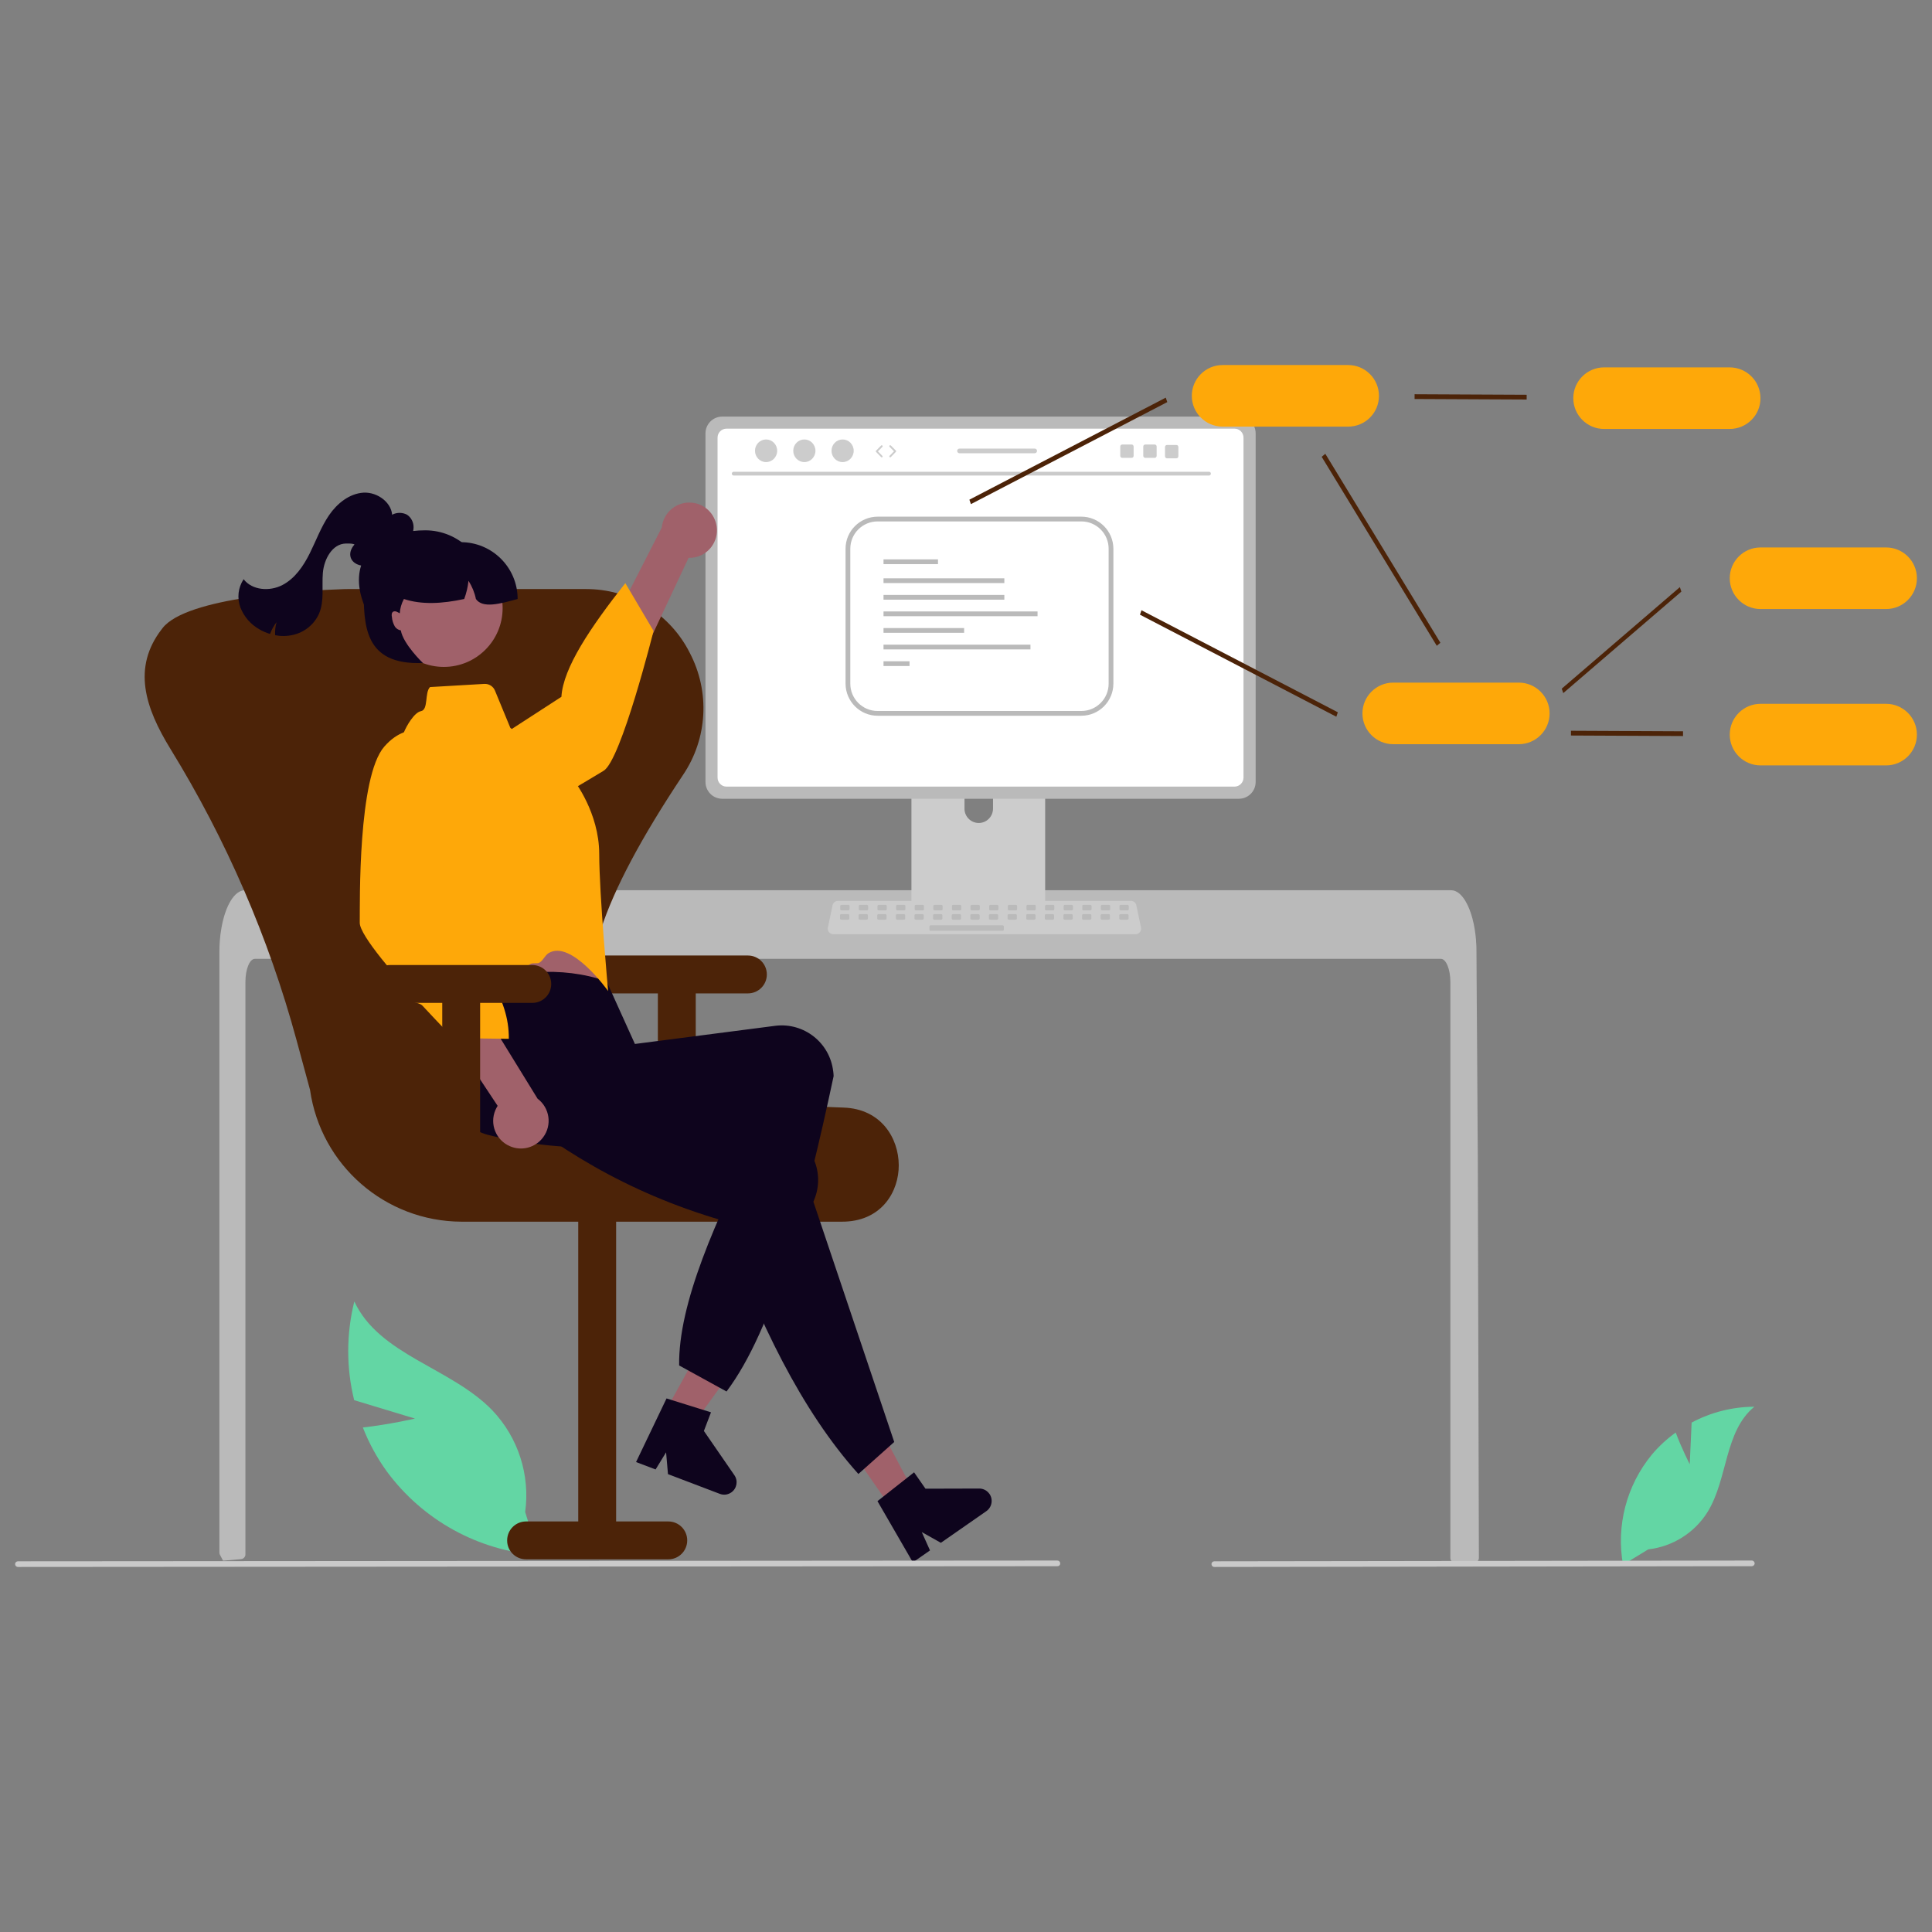 <?xml version="1.0" encoding="utf-8"?>
<!-- Generator: Adobe Illustrator 27.8.1, SVG Export Plug-In . SVG Version: 6.00 Build 0)  -->
<svg version="1.1" id="Group_4" xmlns="http://www.w3.org/2000/svg" xmlns:xlink="http://www.w3.org/1999/xlink" x="0px" y="0px"
	 viewBox="0 0 2560 2560" style="enable-background:new 0 0 2560 2560;" xml:space="preserve">
<rect x="0" y="0" width="2560" height="2560" fill="#808080" stroke="none"/>
<style type="text/css">
	.st0{fill:#63D6A4;}
	.st1{fill:#BABABA;}
	.st2{fill:#CCCCCC;}
	.st3{fill:#4C2308;}
	.st4{fill:#FFFFFF;}
	.st5{fill:#CACACA;}
	.st6{fill:#FEA809;}
	.st7{fill:#A0616A;}
	.st8{fill:#0E041D;}
</style>
<g>
	<path id="Path_88" class="st0" d="M2239,1940.2l2.5-55.2c25.6-13.7,54.1-20.9,83.1-21c-39.9,32.7-34.9,95.6-62,139.5
		c-17.3,27.6-46.2,45.8-78.6,49.5l-33.4,20.4c-9.3-51.7,4.6-104.9,37.9-145.6c9.3-11.2,20.1-21.1,31.9-29.6
		C2228.3,1919.3,2239,1940.2,2239,1940.2L2239,1940.2z"/>
	<path id="Path_89" class="st0" d="M549.9,1879.7l-80.6-24.4c-10.6-43-10.5-87.9,0.2-130.8c33.2,71.3,128.1,87.6,182.8,144.2
		c34.3,36,50.3,85.6,43.6,134.8l17.6,57.1c-79.9-5.8-153.3-46.3-200.9-110.8c-13-18-23.7-37.6-31.8-58.3
		C515,1887.7,549.9,1879.7,549.9,1879.7L549.9,1879.7z"/>
	<path id="Path_90" class="st1" d="M1959.6,2064.4c0,1.7-0.7,3.3-1.9,4.5c-1.2,1.2-2.8,1.8-4.4,1.8h-25.2c-3.5,0-6.3-2.8-6.3-6.2
		c0,0,0,0,0,0V1301c0-16.8-5.7-30.5-12.6-30.5H337.8c-7,0-12.6,13.7-12.6,30.5v758.7c0,3.2-2.5,5.9-5.7,6.2
		c-5.1,0.5-10.2,0.9-15.2,1.4c-0.1,0-0.3,0-0.4,0c-2.8,0.3-5.5,0.4-8.3,0.7h0c-1.4-2.6-2.8-5.3-4.2-7.9c-0.5-0.9-0.7-1.9-0.7-2.9
		v-795.8c0-4.6,0.2-9.3,0.5-13.9c0.4-6.3,1.2-12.6,2.4-18.9c5.3-29.2,17.3-48.9,30.9-49h1598.2c2,0,4,0.4,5.8,1.2
		c2.7,1.2,5.1,2.9,7.1,5c2.8,2.9,5.1,6.1,7,9.6c6.7,11.8,11.5,29.5,13.2,50c0,0.2,0,0.4,0,0.6c0.4,5.1,0.7,10.3,0.6,15.4l0.4,67.3
		l0.3,40.1l0.8,125.9l0.3,44.7L1959.6,2064.4z"/>
	<path id="Path_91" class="st2" d="M1376.4,946.8h-160.2c-4.7,0-8.5,3.8-8.5,8.6v253h177.2v-253
		C1384.9,950.6,1381.1,946.8,1376.4,946.8L1376.4,946.8L1376.4,946.8z M1296.9,1090.5c-10.4,0-18.9-8.5-18.9-18.9v-29.2
		c0-10.4,8.4-18.9,18.9-18.9c10.4,0,18.9,8.4,18.9,18.9c0,0,0,0,0,0v29.2C1315.7,1082,1307.3,1090.5,1296.9,1090.5z"/>
	<path id="Path_92" class="st3" d="M1207.2,1200.2v24.4c0,2.6,2.1,4.8,4.8,4.8h168.8c2.6,0,4.8-2.1,4.8-4.8v-24.4H1207.2z"/>
	<path id="Path_93" class="st1" d="M1641.6,552H957c-12.2,0-22.2,9.9-22.2,22.2v462c0,12.2,9.9,22.2,22.2,22.2h684.6
		c12.2,0,22.2-9.9,22.2-22.2v-462C1663.8,561.9,1653.8,552,1641.6,552z"/>
	<path id="Path_94" class="st4" d="M1635.9,568H962.7c-6.6,0-11.9,5.3-11.9,11.9v450.5c0,6.5,5.3,11.9,11.9,11.9h673.1
		c6.5,0,11.9-5.3,11.9-11.9V579.9C1647.7,573.3,1642.4,568,1635.9,568z"/>
	<path id="Path_95" class="st2" d="M1504.7,1237.9h-400.5c-4.1,0-7.4-3.3-7.4-7.4c0-0.5,0.1-1,0.2-1.5l6.2-29.5
		c0.7-3.4,3.7-5.8,7.2-5.8h388.1c3.5,0,6.5,2.4,7.2,5.8l6.2,29.5c0.8,4-1.7,7.9-5.7,8.7C1505.8,1237.9,1505.3,1237.9,1504.7,1237.9
		L1504.7,1237.9z"/>
	<path id="Rectangle_77" class="st1" d="M1114.9,1199h9.3c0.8,0,1.5,0.7,1.5,1.5v4.3c0,0.8-0.7,1.5-1.5,1.5h-9.3
		c-0.8,0-1.5-0.7-1.5-1.5v-4.3C1113.3,1199.7,1114,1199,1114.9,1199z"/>
	<path id="Rectangle_78" class="st1" d="M1139.5,1199h9.3c0.8,0,1.5,0.7,1.5,1.5v4.3c0,0.8-0.7,1.5-1.5,1.5h-9.3
		c-0.8,0-1.5-0.7-1.5-1.5v-4.3C1138,1199.7,1138.7,1199,1139.5,1199z"/>
	<path id="Rectangle_79" class="st1" d="M1164.2,1199h9.3c0.8,0,1.5,0.7,1.5,1.5v4.3c0,0.8-0.7,1.5-1.5,1.5h-9.3
		c-0.8,0-1.5-0.7-1.5-1.5v-4.3C1162.7,1199.7,1163.4,1199,1164.2,1199z"/>
	<path id="Rectangle_80" class="st1" d="M1188.9,1199h9.3c0.8,0,1.5,0.7,1.5,1.5v4.3c0,0.8-0.7,1.5-1.5,1.5h-9.3
		c-0.8,0-1.5-0.7-1.5-1.5v-4.3C1187.3,1199.7,1188,1199,1188.9,1199z"/>
	<path id="Rectangle_81" class="st1" d="M1213.5,1199h9.3c0.8,0,1.5,0.7,1.5,1.5v4.3c0,0.8-0.7,1.5-1.5,1.5h-9.3
		c-0.8,0-1.5-0.7-1.5-1.5v-4.3C1212,1199.7,1212.7,1199,1213.5,1199z"/>
	<path id="Rectangle_82" class="st1" d="M1238.2,1199h9.3c0.8,0,1.5,0.7,1.5,1.5v4.3c0,0.8-0.7,1.5-1.5,1.5h-9.3
		c-0.8,0-1.5-0.7-1.5-1.5v-4.3C1236.7,1199.7,1237.4,1199,1238.2,1199z"/>
	<path id="Rectangle_83" class="st1" d="M1262.9,1199h9.3c0.8,0,1.5,0.7,1.5,1.5v4.3c0,0.8-0.7,1.5-1.5,1.5h-9.3
		c-0.8,0-1.5-0.7-1.5-1.5v-4.3C1261.3,1199.7,1262,1199,1262.9,1199z"/>
	<path id="Rectangle_84" class="st1" d="M1287.5,1199h9.3c0.8,0,1.5,0.7,1.5,1.5v4.3c0,0.8-0.7,1.5-1.5,1.5h-9.3
		c-0.8,0-1.5-0.7-1.5-1.5v-4.3C1286,1199.7,1286.7,1199,1287.5,1199z"/>
	<path id="Rectangle_85" class="st1" d="M1312.2,1199h9.3c0.8,0,1.5,0.7,1.5,1.5v4.3c0,0.8-0.7,1.5-1.5,1.5h-9.3
		c-0.8,0-1.5-0.7-1.5-1.5v-4.3C1310.7,1199.7,1311.4,1199,1312.2,1199z"/>
	<path id="Rectangle_86" class="st1" d="M1336.9,1199h9.3c0.8,0,1.5,0.7,1.5,1.5v4.3c0,0.8-0.7,1.5-1.5,1.5h-9.3
		c-0.8,0-1.5-0.7-1.5-1.5v-4.3C1335.3,1199.7,1336,1199,1336.9,1199z"/>
	<path id="Rectangle_87" class="st1" d="M1361.6,1199h9.3c0.8,0,1.5,0.7,1.5,1.5v4.3c0,0.8-0.7,1.5-1.5,1.5h-9.3
		c-0.8,0-1.5-0.7-1.5-1.5v-4.3C1360,1199.7,1360.7,1199,1361.6,1199z"/>
	<path id="Rectangle_88" class="st1" d="M1386.2,1199h9.3c0.8,0,1.5,0.7,1.5,1.5v4.3c0,0.8-0.7,1.5-1.5,1.5h-9.3
		c-0.8,0-1.5-0.7-1.5-1.5v-4.3C1384.7,1199.7,1385.4,1199,1386.2,1199z"/>
	<path id="Rectangle_89" class="st1" d="M1410.9,1199h9.3c0.8,0,1.5,0.7,1.5,1.5v4.3c0,0.8-0.7,1.5-1.5,1.5h-9.3
		c-0.8,0-1.5-0.7-1.5-1.5v-4.3C1409.4,1199.7,1410,1199,1410.9,1199z"/>
	<path id="Rectangle_90" class="st1" d="M1435.6,1199h9.3c0.8,0,1.5,0.7,1.5,1.5v4.3c0,0.8-0.7,1.5-1.5,1.5h-9.3
		c-0.8,0-1.5-0.7-1.5-1.5v-4.3C1434,1199.7,1434.7,1199,1435.6,1199z"/>
	<path id="Rectangle_91" class="st1" d="M1460.2,1199h9.3c0.8,0,1.5,0.7,1.5,1.5v4.3c0,0.8-0.7,1.5-1.5,1.5h-9.3
		c-0.8,0-1.5-0.7-1.5-1.5v-4.3C1458.7,1199.7,1459.4,1199,1460.2,1199z"/>
	<path id="Rectangle_92" class="st1" d="M1484.9,1199h9.3c0.8,0,1.5,0.7,1.5,1.5v4.3c0,0.8-0.7,1.5-1.5,1.5h-9.3
		c-0.8,0-1.5-0.7-1.5-1.5v-4.3C1483.4,1199.7,1484,1199,1484.9,1199z"/>
	<path id="Rectangle_93" class="st1" d="M1114.6,1211.3h9.3c0.8,0,1.5,0.7,1.5,1.5v4.3c0,0.8-0.7,1.5-1.5,1.5h-9.3
		c-0.8,0-1.5-0.7-1.5-1.5v-4.3C1113,1212,1113.7,1211.3,1114.6,1211.3z"/>
	<path id="Rectangle_94" class="st1" d="M1139.2,1211.3h9.3c0.8,0,1.5,0.7,1.5,1.5v4.3c0,0.8-0.7,1.5-1.5,1.5h-9.3
		c-0.8,0-1.5-0.7-1.5-1.5v-4.3C1137.7,1212,1138.4,1211.3,1139.2,1211.3z"/>
	<path id="Rectangle_95" class="st1" d="M1163.9,1211.3h9.3c0.8,0,1.5,0.7,1.5,1.5v4.3c0,0.8-0.7,1.5-1.5,1.5h-9.3
		c-0.8,0-1.5-0.7-1.5-1.5v-4.3C1162.4,1212,1163.1,1211.3,1163.9,1211.3z"/>
	<path id="Rectangle_96" class="st1" d="M1188.6,1211.3h9.3c0.8,0,1.5,0.7,1.5,1.5v4.3c0,0.8-0.7,1.5-1.5,1.5h-9.3
		c-0.8,0-1.5-0.7-1.5-1.5v-4.3C1187,1212,1187.7,1211.3,1188.6,1211.3z"/>
	<path id="Rectangle_97" class="st1" d="M1213.2,1211.3h9.3c0.8,0,1.5,0.7,1.5,1.5v4.3c0,0.8-0.7,1.5-1.5,1.5h-9.3
		c-0.8,0-1.5-0.7-1.5-1.5v-4.3C1211.7,1212,1212.4,1211.3,1213.2,1211.3z"/>
	<path id="Rectangle_98" class="st1" d="M1237.9,1211.3h9.3c0.8,0,1.5,0.7,1.5,1.5v4.3c0,0.8-0.7,1.5-1.5,1.5h-9.3
		c-0.8,0-1.5-0.7-1.5-1.5v-4.3C1236.4,1212,1237.1,1211.3,1237.9,1211.3z"/>
	<path id="Rectangle_99" class="st1" d="M1262.6,1211.3h9.3c0.8,0,1.5,0.7,1.5,1.5v4.3c0,0.8-0.7,1.5-1.5,1.5h-9.3
		c-0.8,0-1.5-0.7-1.5-1.5v-4.3C1261.1,1212,1261.7,1211.3,1262.6,1211.3z"/>
	<path id="Rectangle_100" class="st1" d="M1287.3,1211.3h9.3c0.8,0,1.5,0.7,1.5,1.5v4.3c0,0.8-0.7,1.5-1.5,1.5h-9.3
		c-0.8,0-1.5-0.7-1.5-1.5v-4.3C1285.7,1212,1286.4,1211.3,1287.3,1211.3z"/>
	<path id="Rectangle_101" class="st1" d="M1311.9,1211.3h9.3c0.8,0,1.5,0.7,1.5,1.5v4.3c0,0.8-0.7,1.5-1.5,1.5h-9.3
		c-0.8,0-1.5-0.7-1.5-1.5v-4.3C1310.4,1212,1311.1,1211.3,1311.9,1211.3z"/>
	<path id="Rectangle_102" class="st1" d="M1336.6,1211.3h9.3c0.8,0,1.5,0.7,1.5,1.5v4.3c0,0.8-0.7,1.5-1.5,1.5h-9.3
		c-0.8,0-1.5-0.7-1.5-1.5v-4.3C1335.1,1212,1335.7,1211.3,1336.6,1211.3z"/>
	<path id="Rectangle_103" class="st1" d="M1361.3,1211.3h9.3c0.8,0,1.5,0.7,1.5,1.5v4.3c0,0.8-0.7,1.5-1.5,1.5h-9.3
		c-0.8,0-1.5-0.7-1.5-1.5v-4.3C1359.7,1212,1360.4,1211.3,1361.3,1211.3z"/>
	<path id="Rectangle_104" class="st1" d="M1385.9,1211.3h9.3c0.8,0,1.5,0.7,1.5,1.5v4.3c0,0.8-0.7,1.5-1.5,1.5h-9.3
		c-0.8,0-1.5-0.7-1.5-1.5v-4.3C1384.4,1212,1385.1,1211.3,1385.9,1211.3z"/>
	<path id="Rectangle_105" class="st1" d="M1410.6,1211.3h9.3c0.8,0,1.5,0.7,1.5,1.5v4.3c0,0.8-0.7,1.5-1.5,1.5h-9.3
		c-0.8,0-1.5-0.7-1.5-1.5v-4.3C1409.1,1212,1409.7,1211.3,1410.6,1211.3z"/>
	<path id="Rectangle_106" class="st1" d="M1435.3,1211.3h9.3c0.8,0,1.5,0.7,1.5,1.5v4.3c0,0.8-0.7,1.5-1.5,1.5h-9.3
		c-0.8,0-1.5-0.7-1.5-1.5v-4.3C1433.7,1212,1434.4,1211.3,1435.3,1211.3z"/>
	<path id="Rectangle_107" class="st1" d="M1459.9,1211.3h9.3c0.8,0,1.5,0.7,1.5,1.5v4.3c0,0.8-0.7,1.5-1.5,1.5h-9.3
		c-0.8,0-1.5-0.7-1.5-1.5v-4.3C1458.4,1212,1459.1,1211.3,1459.9,1211.3z"/>
	<path id="Rectangle_108" class="st1" d="M1484.6,1211.3h9.3c0.8,0,1.5,0.7,1.5,1.5v4.3c0,0.8-0.7,1.5-1.5,1.5h-9.3
		c-0.8,0-1.5-0.7-1.5-1.5v-4.3C1483.1,1212,1483.8,1211.3,1484.6,1211.3z"/>
	<path id="Rectangle_109" class="st1" d="M1233,1226.1h95.6c0.8,0,1.5,0.7,1.5,1.5v4.3c0,0.8-0.7,1.5-1.5,1.5H1233
		c-0.8,0-1.5-0.7-1.5-1.5v-4.3C1231.4,1226.8,1232.1,1226.1,1233,1226.1z"/>
	<path id="Path_96" class="st5" d="M1602,630.1H972.2c-1.4,0-2.5-1.1-2.5-2.5c0-1.4,1.1-2.5,2.5-2.5H1602c1.4,0,2.5,1.1,2.5,2.5
		C1604.5,628.9,1603.4,630.1,1602,630.1z"/>
	<ellipse id="Ellipse_28" class="st2" cx="1015.1" cy="597.3" rx="14.7" ry="15"/>
	<ellipse id="Ellipse_29" class="st2" cx="1065.8" cy="597.3" rx="14.7" ry="15"/>
	<ellipse id="Ellipse_30" class="st2" cx="1116.5" cy="597.3" rx="14.7" ry="15"/>
	<path id="Path_97" class="st3" d="M1286.5,668l-2-5.9l260.2-135.2l2,5.9L1286.5,668z"/>
	<path id="Path_98" class="st3" d="M2071.4,918.4l-2-5.9L2225.9,778l2,5.9L2071.4,918.4z"/>
	<path id="Path_99" class="st3" d="M1770.7,949.7l-260.2-135.2l2-5.9l260.2,135.2L1770.7,949.7z"/>
	<path id="Path_100" class="st3" d="M1903.8,855.7l-152.5-250.4l4.8-4l152.5,250.4L1903.8,855.7z"/>
	<path id="Path_101" class="st3" d="M2022.9,529.4l-148.5-0.7v-6.3l148.5,0.7V529.4z"/>
	<path id="Path_102" class="st6" d="M2291.9,568.4h-166.4c-22.5,0-40.8-18.3-40.8-40.8c0-22.5,18.3-40.8,40.8-40.8h166.4
		c22.5,0,40.8,18.3,40.8,40.8C2332.8,550.1,2314.5,568.4,2291.9,568.4z"/>
	<path id="Path_103" class="st6" d="M2499.2,807h-166.4c-22.5,0-40.8-18.3-40.8-40.8c0-22.5,18.3-40.8,40.8-40.8h166.4
		c22.5,0,40.8,18.3,40.8,40.8C2540,788.7,2521.7,807,2499.2,807z"/>
	<path id="Path_104" class="st3" d="M2230.1,975.3l-148.5-0.7v-6.3l148.5,0.7V975.3z"/>
	<path id="Path_105" class="st6" d="M2499.2,1014.2h-166.4c-22.5,0-40.8-18.3-40.8-40.8s18.3-40.8,40.8-40.8h166.4
		c22.5,0,40.8,18.3,40.8,40.8S2521.7,1014.2,2499.2,1014.2z"/>
	<path id="Path_106" class="st6" d="M2012.5,986.1h-166.4c-22.5,0-40.8-18.3-40.8-40.8c0-22.5,18.3-40.8,40.8-40.8h166.4
		c22.5,0,40.8,18.3,40.8,40.8C2053.3,967.8,2035,986.1,2012.5,986.1z"/>
	<path id="Path_107" class="st6" d="M1786.4,565.3H1620c-22.5,0-40.8-18.3-40.8-40.8c0-22.5,18.3-40.8,40.8-40.8h166.4
		c22.5,0,40.8,18.3,40.8,40.8C1827.2,547.1,1809,565.3,1786.4,565.3z"/>
	<path id="Path_108" class="st3" d="M991,1266.1H802.6c-13.9,0-25.1,11.2-25.1,25.1s11.2,25.1,25.1,25.1h69.1V1511h50.2v-194.7H991
		c13.9,0,25.1-11.2,25.1-25.1S1004.9,1266.1,991,1266.1z"/>
	<path id="Path_109" class="st3" d="M1115.3,1618.8H611.5c-101-0.4-186.4-74.7-200.7-174.7l-17.8-65.6
		c-36.9-136-93.2-265.9-167-385.9c-33.7-54.8-51.1-107.9-11.7-158.9l1-1.3c31.6-41.2,189.1-50.1,240.5-51.8c2-0.1,4.1-0.1,6.1-0.1
		h313.4c2,0,4.1,0,6.1,0.1c56.4,1.6,107.3,34.1,132.6,84.5c27,51.5,23.6,113.6-9,161.8c-110.1,165.4-143.8,269.1-109.3,336.2
		c33.4,65,135.7,98.2,322,104.5c50.1,1.7,73,40.7,73.2,76.2c0.2,34.6-21.9,72.8-70.8,74.9C1118.6,1618.8,1117,1618.8,1115.3,1618.8
		L1115.3,1618.8z"/>
	<path id="Path_110" class="st3" d="M697.1,2066.2h188.4c13.9,0,25.1-11.2,25.1-25.1c0-13.9-11.2-25.1-25.1-25.1h-69.1v-423.9h-50.2
		V2016h-69.1c-13.9,0-25.1,11.2-25.1,25.1C671.9,2055,683.2,2066.2,697.1,2066.2z"/>
	<path id="Path_111" class="st7" d="M867.6,1895.4L900,1913l85.9-118.8l-47.9-26L867.6,1895.4z"/>
	<path id="Path_112" class="st8" d="M883.2,1853l58.9,18.4l-9.4,24.7l40.4,58.6c5.2,7.5,3.3,17.8-4.2,22.9
		c-4.5,3.1-10.1,3.8-15.2,1.8l-68.6-26.1l-2.5-28.9l-13.9,22.7l-25.9-9.8L883.2,1853L883.2,1853z"/>
	<path id="Path_113" class="st7" d="M949.6,697.5c2.9,19.9-10.9,38.4-30.8,41.3c-2.1,0.3-4.3,0.4-6.4,0.4l-125.1,266.3l-39.2-54.7
		l128.8-251.8c2-20.2,19.9-34.9,40.1-32.9C933.7,667.7,947.2,680.7,949.6,697.5L949.6,697.5L949.6,697.5z"/>
	<path id="Path_114" class="st6" d="M534.3,1059.2c0,0-3.4,46.5,49.2,55.6c52.6,9.1,193.2-79.8,216.3-93.5
		C823,1007.8,866,836,866,836l-37.4-63.3c-46.2,58.5-82.5,112.4-84.7,150.6L534.3,1059.2L534.3,1059.2z"/>
	<path id="Path_115" class="st7" d="M595,1219.5l11.4,48.8c0,0,0.1,45,8.1,53.3c7.9,8.3,182-8.3,182-8.3s-18.5-72.5-18.2-127.4
		L595,1219.5L595,1219.5z"/>
	<path id="Path_116" class="st8" d="M962.7,1843.8l-62.8-34.5c-1.2-81.7,48-192.3,106.3-308.1c-130.4,22.4-253.4,29.6-359.8,2.5
		c-36.3-9.6-58.2-46.6-49.2-83.1c0.4-1.7,0.9-3.4,1.4-5.1c12.7-38.8-15.8-63.2,10.4-105.9c69.1-23.6,134.7-30.2,194.7-9.4l37.6,83.1
		l186.3-24.1c37.7-4.5,71.9,22.4,76.4,60.1c0,0,0,0,0,0c0,0.2,0,0.3,0.1,0.5c0.3,2,0.4,4.1,0.5,6.1
		C1067,1602.4,1024.7,1761.3,962.7,1843.8L962.7,1843.8z"/>
	<path id="Path_117" class="st6" d="M569.8,910.4l71.8-4.2c6.2-0.4,12,3.2,14.3,9l20.3,49.2l84.3,69.7c0,0,33.4,42.5,33.5,97.3
		c0.1,54.9,11.8,181.8,11.8,181.8s-48.7-68.6-78.8-50.3c-5.1,3.1-6.9,9.4-12.3,12.7c-2.7,1.6-8.8,0-11.5,1.6
		c-41.4,24.6-84.6,48.6-88.7,44.4c-7.9-8.3-17.5-50.6-17.5-50.6l-65.7-241.4c-7.2-25.7-2.5-53.3,12.7-75.2
		c4.6-6.5,9.4-11.3,13.9-12.1C567.9,940.2,562.5,917.7,569.8,910.4L569.8,910.4z"/>
	<path id="Path_118" class="st7" d="M1180.4,1997.6l30.3-21.1L1142,1847l-44.7,31.1L1180.4,1997.6z"/>
	<path id="Path_119" class="st8" d="M1184.9,1910.7l-47.5,42.4c-75.5-84.1-132.6-202.1-181-336.1c-126.7-37.1-222.3-97-305.8-168.1
		c-28.3-23.9-49.5-54.7-25.4-83.9c1.1-1.4,2.3-2.7,3.5-4c28.5-29.3,100.8-23.7,143.1-50.6l94.6,101.1l-5.9,27.1l177.6,60.2
		c35.8,12.5,54.6,51.7,42.1,87.4c0,0,0,0,0,0l-0.2,0.5c-0.7,1.9-1.4,3.8-2.2,5.7L1184.9,1910.7L1184.9,1910.7z"/>
	<path id="Path_120" class="st8" d="M1162.7,1989.1l48.5-38.2l15.1,21.7l71.2-0.2c9.1,0,16.5,7.3,16.5,16.4c0,5.4-2.6,10.5-7.1,13.6
		l-60.2,41.9l-25.3-14.2l10.9,24.3l-22.7,15.8L1162.7,1989.1L1162.7,1989.1z"/>
	<path id="Path_121" class="st7" d="M675.7,1518.8c-18.5-7.9-27.2-29.3-19.3-47.8c0.8-2,1.9-3.9,3-5.7L497,1220.1l67.1-5.1
		l148.2,240.8c16.2,12.2,19.5,35.1,7.3,51.3C709.4,1520.7,691.3,1525.6,675.7,1518.8L675.7,1518.8L675.7,1518.8z"/>
	<path id="Path_122" class="st6" d="M582.3,976.1c0,0-38-27-73.1,13.2c-35.1,40.2-32.2,206.6-32.5,233.4c-0.1,8.4,12,26.5,28.7,47.5
		c7.5,9.4,15.9,19.4,24.6,29.3c5,5.7,0.7,17.7,5.7,23.2c5,5.6,19.4,4.7,24.1,9.9c22.6,24.4,40.9,43,40.9,43l73.5,0.9
		c0.8-54.7-36.6-103.5-84.7-150.6L582.3,976.1L582.3,976.1z"/>
	<path id="Path_123" class="st8" d="M508.2,738.1c-7,5-14.3,10.2-22.8,11.4s-18.4-2.9-20.8-11.1c-2.9-10.1,6.2-19.3,14.4-25.9
		l26-20.8c4.8-4.2,10.1-7.7,15.9-10.3c5.9-2.6,12.7-2.4,18.4,0.6c5.7,3.8,8.9,10.3,8.7,17.2c-0.4,6.8-2.6,13.3-6.4,18.8
		c-9.7,15.2-25.3,25.7-43,29.2"/>
	<path id="Path_124" class="st3" d="M705.3,1278.7H516.9c-13.9,0-25.1,11.2-25.1,25.1c0,13.9,11.2,25.1,25.1,25.1H586v194.7h50.2
		v-194.7h69.1c13.9,0,25.1-11.2,25.1-25.1C730.4,1289.9,719.2,1278.7,705.3,1278.7z"/>
	<path id="Path_125" class="st8" d="M519.7,685.4c0.8-18.8-19.3-33.7-38.1-32.6c-18.8,1.2-35,14.4-45.6,29.9s-17.1,33.5-25.5,50.4
		s-19.6,33.4-36.3,42.1c-16.7,8.7-39.9,7.2-51.4-7.7c-7.3,11-8.9,24.9-4.3,37.3c4.7,12.2,13.5,22.4,24.9,28.9
		c4.5,2.7,9.4,4.8,14.4,6.3c2.1-5.6,5-10.9,8.7-15.6c-1.7,5.6-2.3,11.5-1.9,17.3c7.8,1.5,15.8,1.4,23.5-0.4
		c15.4-3.4,28.3-13.9,34.7-28.3c7.1-16.7,3.5-35.7,5-53.8s12.4-38.7,30.5-39c13.8-0.2,12,0.9,20.7,11.6"/>
	<path id="Path_126" class="st8" d="M645.1,784.3c0,45.1-36.5,81.6-81.6,81.6c-45.1,0-87.9-52.3-87.9-97.3
		c0-45.1,42.8-65.9,87.9-65.9C608.5,702.7,645.1,739.2,645.1,784.3z"/>
	<circle id="Ellipse_31" class="st7" cx="588.1" cy="805.8" r="77.9"/>
	<path id="Path_127" class="st8" d="M685.9,793.7c-23.1,6.3-46.3,12.9-55.3,0c-1.7-8.5-5.1-16.7-9.8-24.1
		c-0.9,8.2-2.8,16.3-5.7,24.1c-29.1,6.3-56.4,7.8-79.9,0c-3.2,5.9-5.1,12.4-5.5,19c-1.2-0.7-2.4-1.4-3.6-1.9c-1.5-0.9-3.3-1-5-0.4
		c-1.1,0.7-1.9,1.9-2,3.2c-0.2,1.3-0.1,2.6,0.2,3.9c0.3,4.5,1.7,8.8,3.9,12.7c1.8,2.7,4.7,4.6,7.9,5.1c3.3,18.4,29.3,43.2,29.3,43.2
		c-78.5,3.1-78.5-50.1-78.5-100.5l9.4-18.8h31.4v-40.8h87.9C652.2,718.4,685.9,752.1,685.9,793.7z"/>
	<path id="Path_128" class="st5" d="M1401.3,2075.3l-1377.6,1c-2.1,0-3.7-1.8-3.7-3.8c0-2,1.6-3.6,3.6-3.7h0l1377.6-1
		c2.1,0.1,3.7,1.8,3.6,3.8C1404.9,2073.7,1403.3,2075.3,1401.3,2075.3L1401.3,2075.3z"/>
	<path id="Path_129" class="st5" d="M2321.2,2075.3l-712,1c-2.1,0.1-3.8-1.5-3.9-3.6c-0.1-2.1,1.5-3.8,3.6-3.9c0.1,0,0.1,0,0.2,0h0
		l712-1c2.1-0.1,3.8,1.6,3.9,3.6s-1.6,3.8-3.6,3.9C2321.4,2075.3,2321.3,2075.3,2321.2,2075.3L2321.2,2075.3z"/>
	<path id="Path_130" class="st1" d="M1432.8,948.4h-269.9c-23.4,0-42.4-19-42.5-42.5V727.1c0-23.4,19-42.4,42.5-42.5h269.9
		c23.4,0,42.4,19,42.5,42.5v178.8C1475.2,929.4,1456.2,948.4,1432.8,948.4z M1162.9,690.9c-20,0-36.2,16.2-36.2,36.2v178.8
		c0,20,16.2,36.2,36.2,36.2h269.9c20,0,36.2-16.2,36.2-36.2V727.1c0-20-16.2-36.2-36.2-36.2H1162.9z"/>
	<rect id="Rectangle_110" x="1170.7" y="741.2" class="st1" width="72.2" height="6.3"/>
	<rect id="Rectangle_111" x="1170.7" y="766.3" class="st1" width="160.1" height="6.3"/>
	<rect id="Rectangle_112" x="1170.7" y="788.3" class="st1" width="160.1" height="6.3"/>
	<rect id="Rectangle_113" x="1170.7" y="810.2" class="st1" width="204.1" height="6.3"/>
	<rect id="Rectangle_114" x="1170.7" y="832.2" class="st1" width="106.8" height="6.3"/>
	<rect id="Rectangle_115" x="1170.7" y="854.2" class="st1" width="194.7" height="6.3"/>
	<rect id="Rectangle_116" x="1170.7" y="876.2" class="st1" width="34.5" height="6.3"/>
	<path id="Path_131" class="st2" d="M1168.3,606c-0.3,0-0.6-0.1-0.8-0.4l-6.7-6.8c-0.4-0.5-0.4-1.2,0-1.6l6.7-6.8
		c0.5-0.5,1.2-0.5,1.7,0c0.5,0.5,0.5,1.2,0,1.7l-5.9,6l5.9,6c0.5,0.5,0.4,1.2,0,1.7C1168.9,605.9,1168.6,606,1168.3,606L1168.3,606z
		"/>
	<path id="Path_132" class="st2" d="M1179.6,606c-0.6,0-1.2-0.5-1.2-1.2c0-0.3,0.1-0.6,0.3-0.8l5.9-6l-5.9-6c-0.5-0.5-0.4-1.2,0-1.7
		c0.5-0.5,1.2-0.4,1.7,0l0,0l6.7,6.8c0.4,0.5,0.4,1.2,0,1.6l-6.7,6.9C1180.2,605.9,1179.9,606,1179.6,606L1179.6,606z"/>
	<path id="Path_133" class="st2" d="M1530,589h-12.5c-1.4,0-2.6,1.2-2.6,2.6l0,0v12.5c0,1.4,1.2,2.6,2.6,2.6l0,0h12.5
		c1.4,0,2.6-1.1,2.6-2.6v-12.5C1532.6,590.2,1531.5,589,1530,589z"/>
	<path id="Path_134" class="st2" d="M1499.5,589h-12.5c-1.4,0-2.6,1.2-2.6,2.6l0,0v12.5c0,1.4,1.2,2.6,2.6,2.6l0,0h12.5
		c1.4,0,2.6-1.1,2.6-2.6v-12.5C1502.1,590.2,1500.9,589,1499.5,589z"/>
	<path id="Path_135" class="st2" d="M1558.8,589.6h-12.5c-1.4,0-2.6,1.2-2.6,2.6l0,0v12.5c0,1.4,1.2,2.6,2.6,2.6l0,0h12.5
		c1.4,0,2.6-1.1,2.6-2.6v-12.5C1561.4,590.8,1560.2,589.6,1558.8,589.6z"/>
	<path id="Path_136" class="st2" d="M1371,594.4h-99.6c-1.7,0-3.1,1.4-3.1,3.1c0,1.7,1.4,3.1,3.1,3.1h99.6c1.7,0,3.1-1.4,3.1-3.1
		C1374.2,595.8,1372.8,594.4,1371,594.4z"/>
</g>
</svg>
